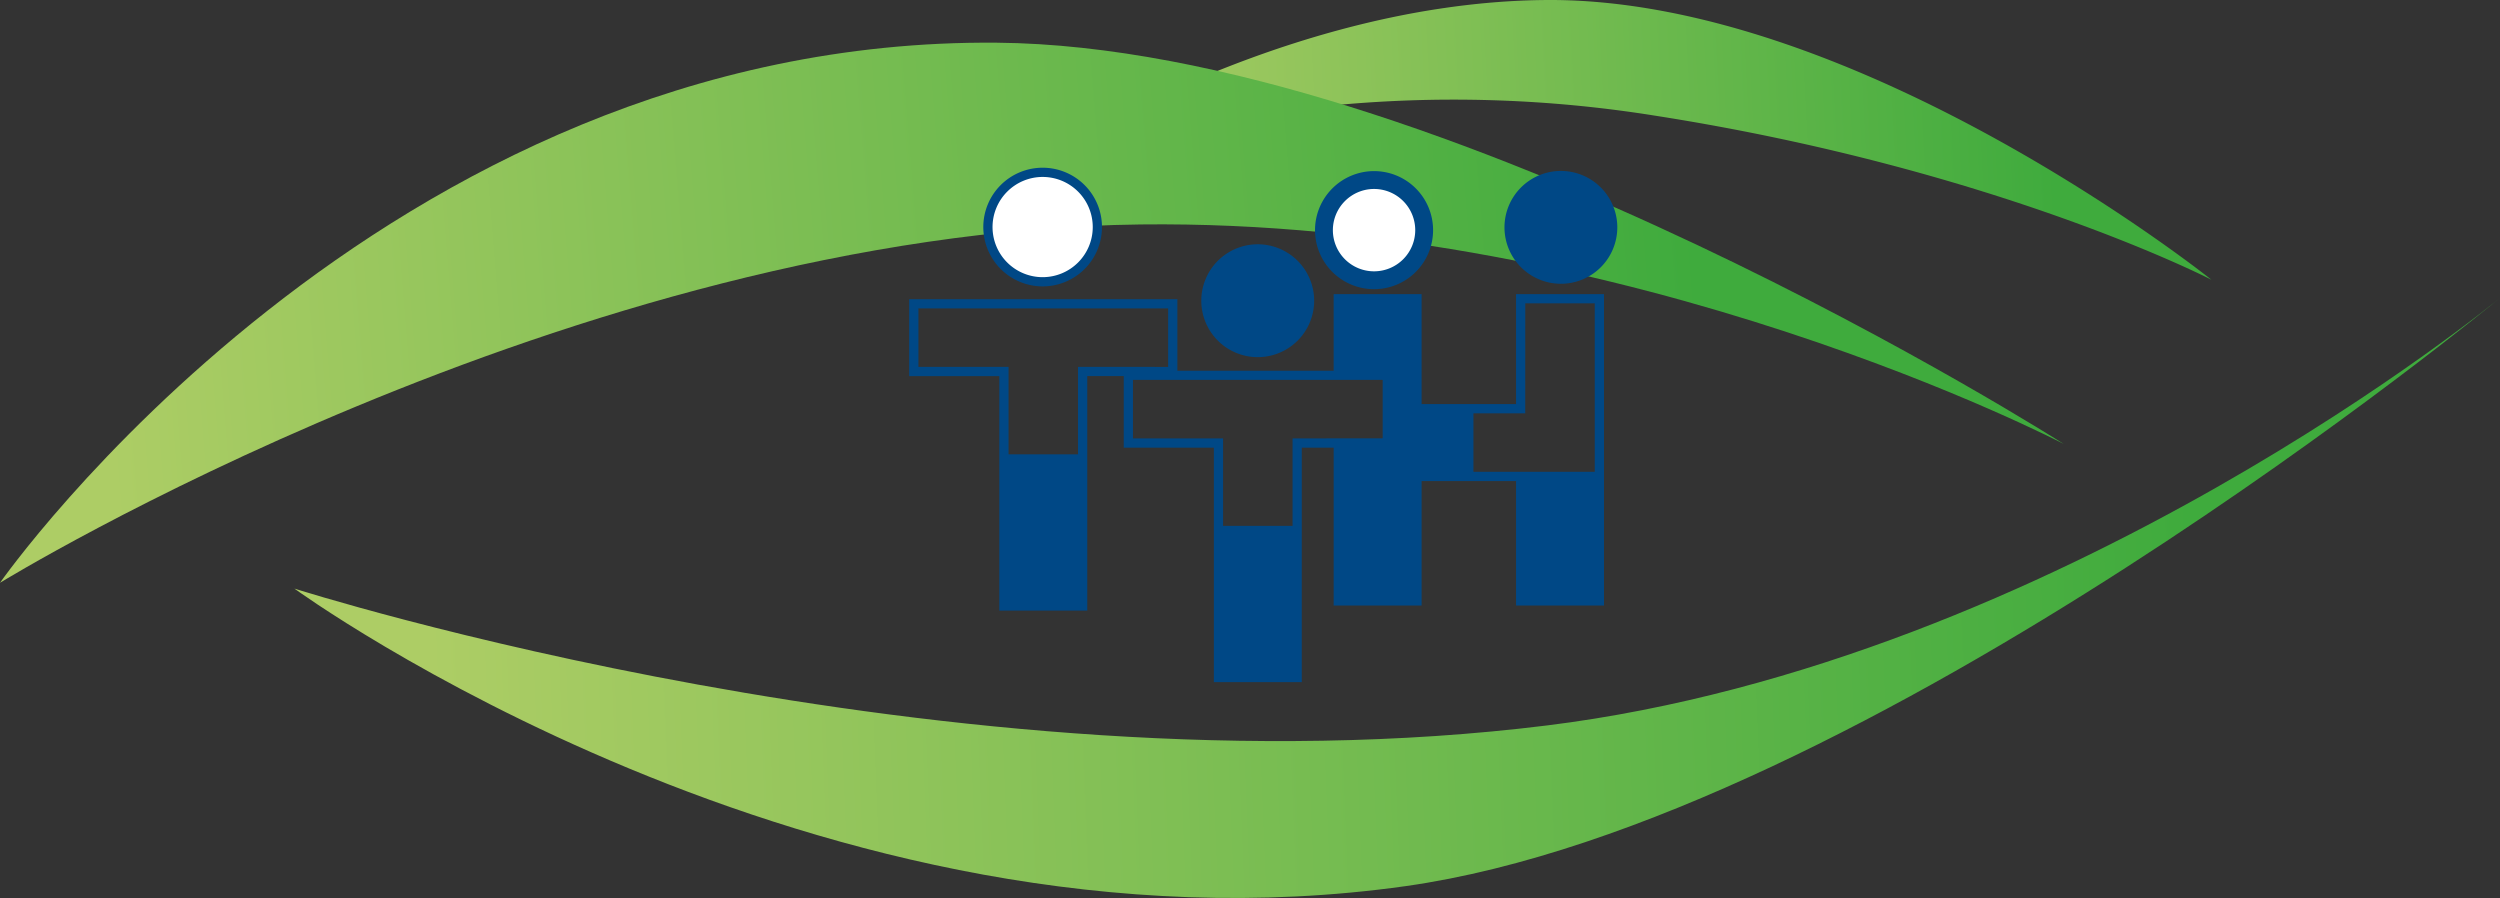 <svg xmlns="http://www.w3.org/2000/svg" xmlns:xlink="http://www.w3.org/1999/xlink" width="140" height="50.287" viewBox="0 0 140 50.287">
  <rect x="0" y="0" width="140" height="50.287" fill="#333333" stroke="none"/>
  <defs>
    <linearGradient id="linear-gradient" x1="0.06" y1="0.791" x2="0.869" y2="0.781" gradientUnits="objectBoundingBox">
      <stop offset="0" stop-color="#adcd65"/>
      <stop offset="1" stop-color="#3fab3d"/>
    </linearGradient>
    <linearGradient id="linear-gradient-3" x1="0.043" y1="0.449" x2="0.825" y2="0.432" xlink:href="#linear-gradient"/>
  </defs>
  <g id="LOGO_BR" data-name="LOGO BR" transform="translate(-14.835 -23.759)">
    <g id="Logo_edit" data-name="Logo edit" transform="translate(37.322 27.907)">
      <path id="Bottom_Welle" data-name="Bottom Welle" d="M233.994,169.869s-24.64,20.374-53.362,23.942c-33.22,4.131-70.152-7.664-70.152-7.664s29.245,21.314,62.226,16.663C198.569,199.163,233.994,169.869,233.994,169.869Z" transform="translate(-116.481 -157.335)" fill="url(#linear-gradient)"/>
      <g id="Top_Wellen" data-name="Top Wellen">
        <path id="Top_Welle_hinten" data-name="Top Welle hinten" d="M409.525,36.424s-11.965-6.184-31.159-9.188a71.261,71.261,0,0,0-36.271,3.631s14.231-9.95,30.109-10.107C389.728,20.589,409.525,36.424,409.525,36.424Z" transform="translate(-308.173 -24.907)" fill="url(#linear-gradient)"/>
        <path id="Top_Welle_vorn" data-name="Top Welle vorn" d="M130.406,57.093S106.251,44.474,78.713,44.8c-31.857.378-63.878,20.068-63.878,20.068s21.33-30.548,55.827-30.246C95.526,34.84,130.406,57.093,130.406,57.093Z" transform="translate(-37.322 -36.379)" fill="url(#linear-gradient-3)"/>
      </g>
      <g id="TTT" transform="translate(28.428 5.244)">
        <path id="Pfad_150" data-name="Pfad 150" d="M337.623,81.889a3.323,3.323,0,1,0-3.323-3.323A3.327,3.327,0,0,0,337.623,81.889Z" transform="translate(-330.15 -75.243)" fill="#004886"/>
        <path id="Pfad_151" data-name="Pfad 151" d="M340.106,78.243a2.806,2.806,0,1,1-2.806,2.806A2.809,2.809,0,0,1,340.106,78.243Z" transform="translate(-332.633 -77.726)" fill="#fff"/>
        <path id="Pfad_152" data-name="Pfad 152" d="M408.282,106.443a3.16,3.16,0,1,0-3.16-3.16A3.16,3.16,0,0,0,408.282,106.443Z" transform="translate(-388.764 -95.835)" fill="#004886"/>
        <path id="Pfad_153" data-name="Pfad 153" d="M445.295,82.89a3.323,3.323,0,1,0-3.323-3.323A3.328,3.328,0,0,0,445.295,82.89Z" transform="translate(-419.263 -76.071)" fill="none"/>
        <path id="Pfad_154" data-name="Pfad 154" d="M447.778,79.244a2.806,2.806,0,1,1-2.806,2.806A2.81,2.81,0,0,1,447.778,79.244Z" transform="translate(-421.746 -78.554)" fill="#fff" stroke="#004886" stroke-width="1"/>
        <path id="Pfad_155" data-name="Pfad 155" d="M506.78,82.608a3.159,3.159,0,1,0-3.158-3.159A3.159,3.159,0,0,0,506.78,82.608Z" transform="translate(-470.286 -76.109)" fill="#004886"/>
        <path id="Pfad_156" data-name="Pfad 156" d="M344.206,122.458h-5.289V116.3h-4.925v4.29H325.24v-4.007H310.222v4.31h5.047v13.128h4.925V120.889h2.042V124.9h5.047v4.9h0v8.229h4.923V129.8h0v-4.9h1.786v8.838h4.925v-6.968h5.289v6.968h4.925V116.3h-4.925Zm-24.53-2.086v4.9h-3.89v-4.9h-5.047V117.1h13.984v3.276Zm12.014,4.007v4.9H327.8v-4.9h-5.047V121.1h13.984v3.275Zm13.033-7.565h3.89v9.435H341.82v-3.274h2.9Z" transform="translate(-310.222 -109.221)" fill="#004886"/>
      </g>
    </g>
  </g>
</svg>
